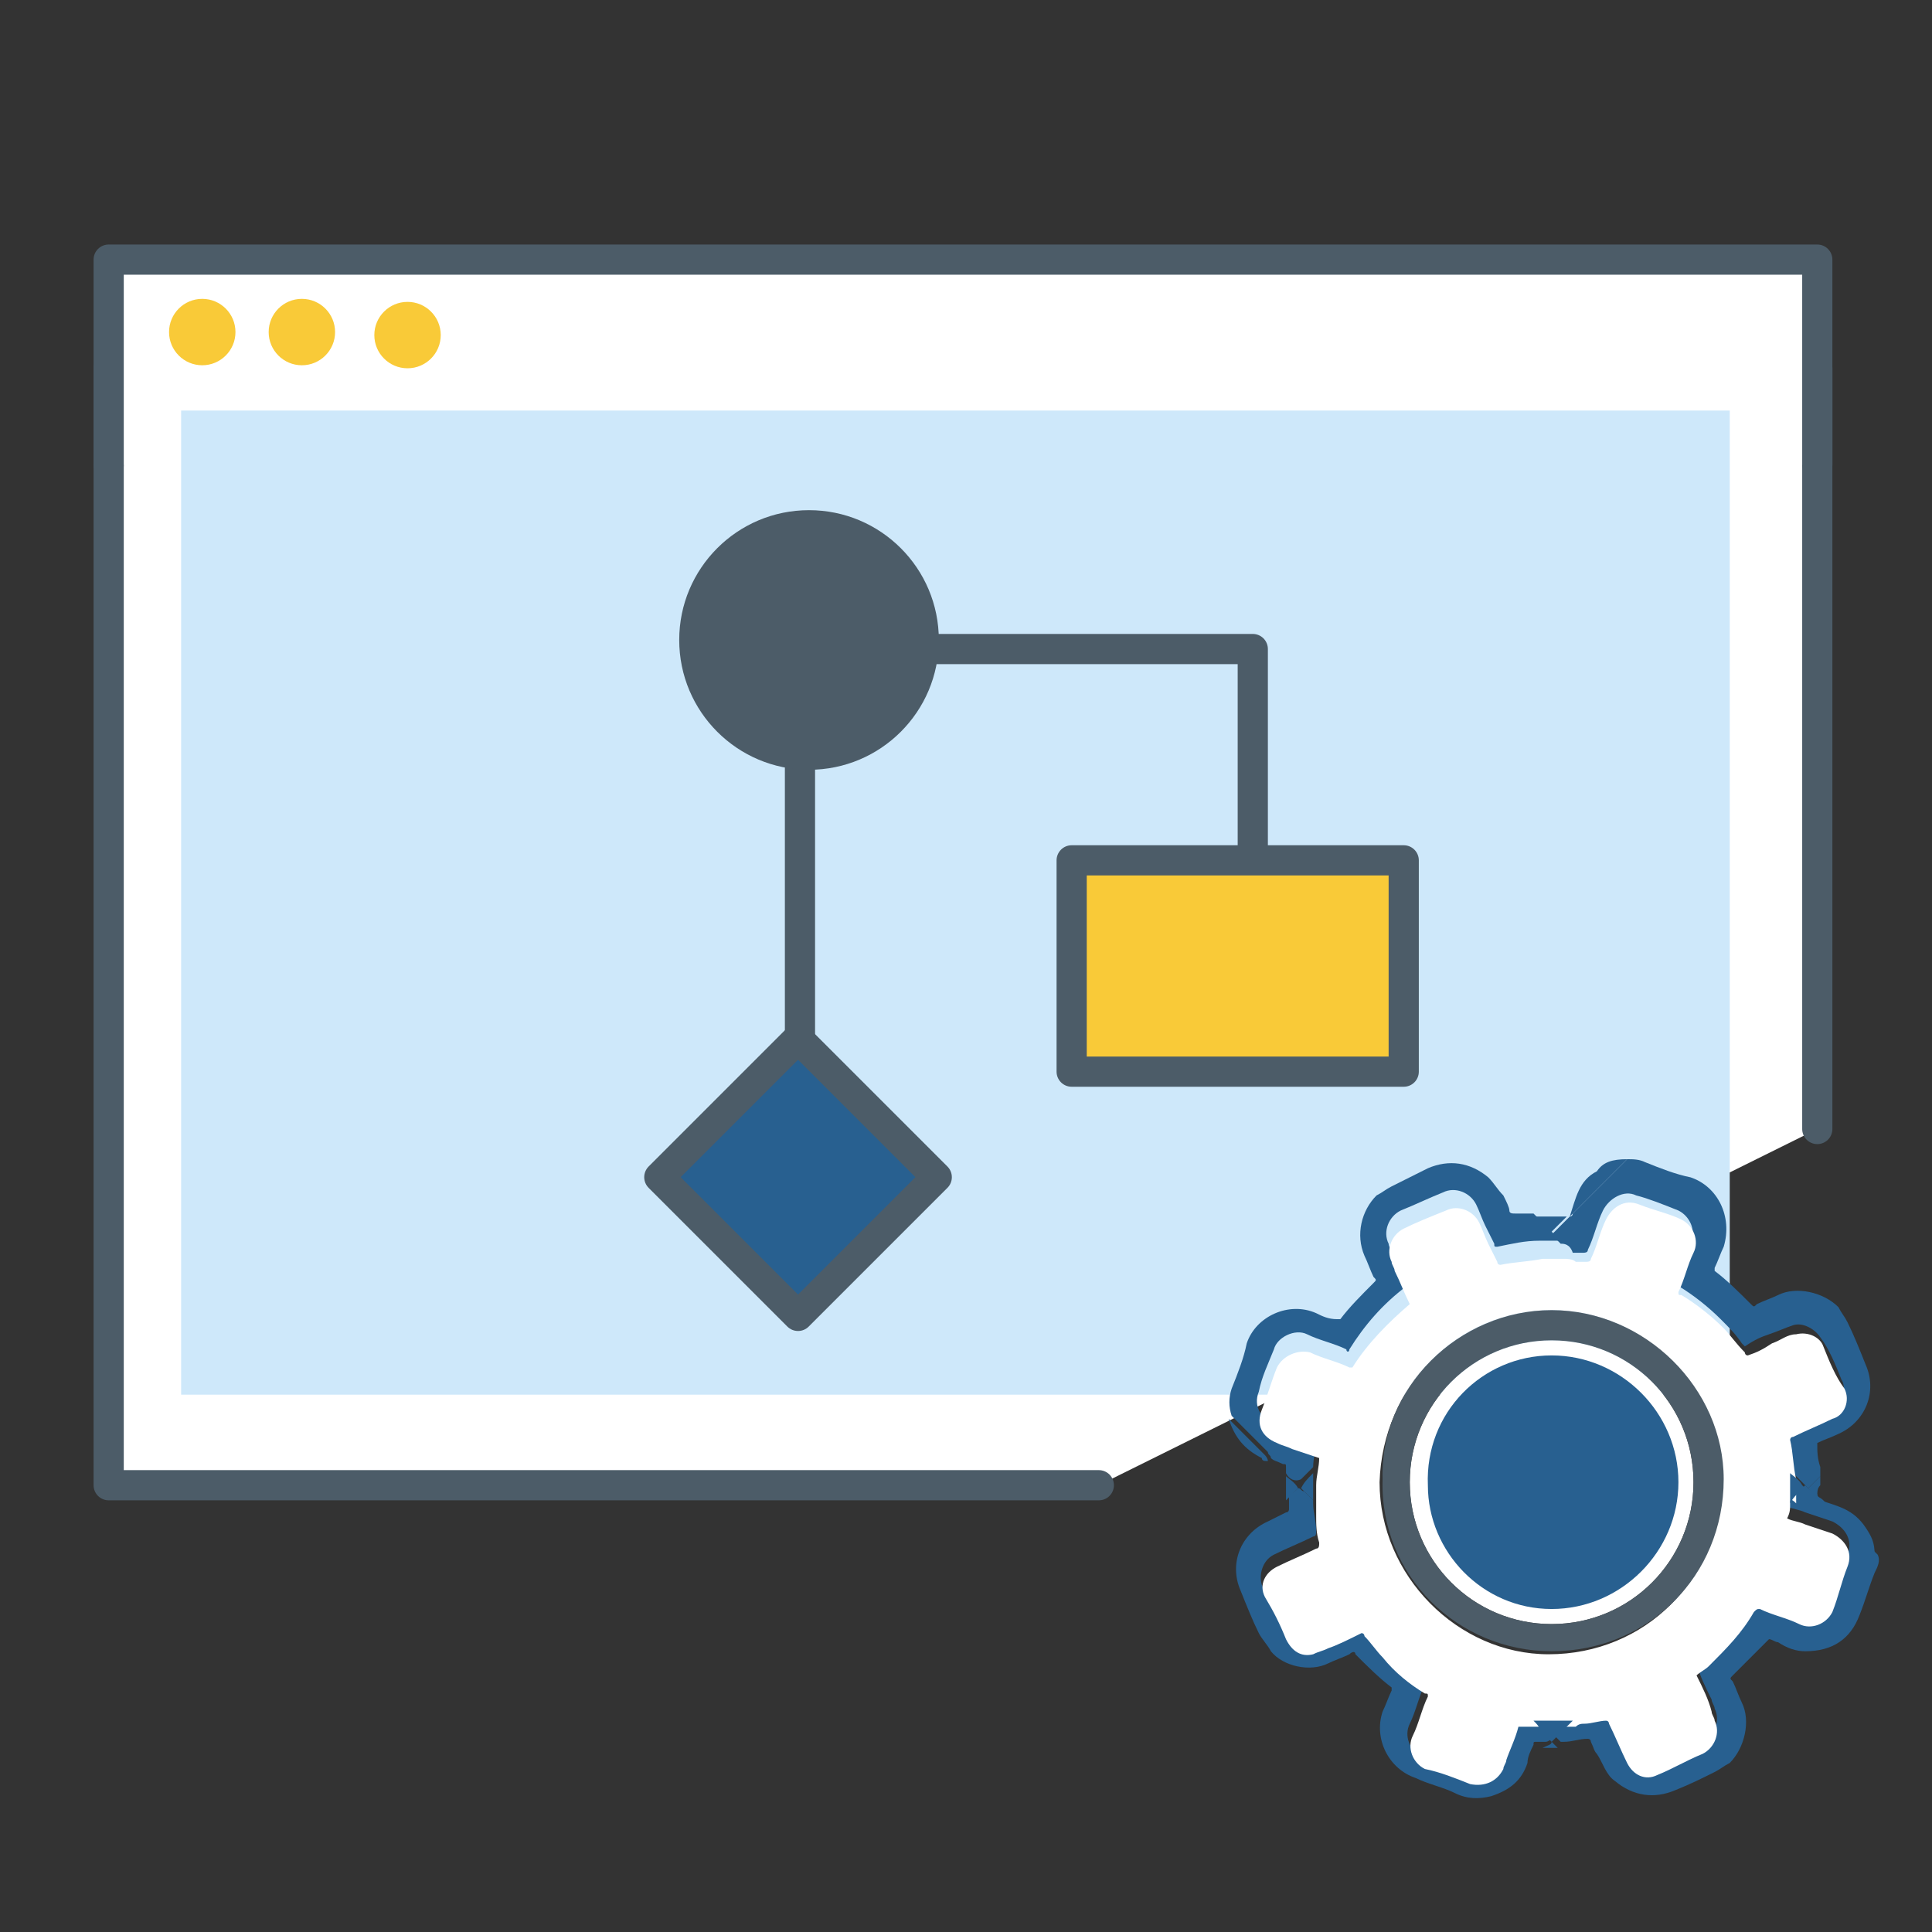 <?xml version="1.0" encoding="utf-8"?>
<!-- Generator: Adobe Illustrator 22.0.1, SVG Export Plug-In . SVG Version: 6.00 Build 0)  -->
<svg version="1.1" xmlns="http://www.w3.org/2000/svg" xmlns:xlink="http://www.w3.org/1999/xlink" x="0px" y="0px"
	 viewBox="0 0 64 64" style="enable-background:new 0 0 64 64;" xml:space="preserve">
<rect x="0" y="0" width="64" height="64" fill="#333333" stroke="none"/>
<style type="text/css">
	.st0{fill:#F9CA38;}
	.st1{fill:#CEE8FA;}
	.st2{fill:#FFFFFF;}
	.st3{fill:#4C5C68;}
	.st4{fill:none;stroke:#4C5C68;stroke-linecap:round;stroke-linejoin:round;stroke-miterlimit:10;}
	.st5{fill:#CEE8FA;stroke:#4C5C68;stroke-linecap:round;stroke-linejoin:round;stroke-miterlimit:10;}
	.st6{fill:#F9CA38;stroke:#4C5C68;stroke-linecap:round;stroke-linejoin:round;stroke-miterlimit:10;}
	.st7{fill:#FFFFFF;stroke:#4C5C68;stroke-linecap:round;stroke-linejoin:round;stroke-miterlimit:10;}
	.st8{fill:#FFFFFF;stroke:#FEBD2E;stroke-linecap:round;stroke-linejoin:round;stroke-miterlimit:10;}
	.st9{fill:#FEBD2E;stroke:#4C5C68;stroke-linecap:round;stroke-linejoin:round;stroke-miterlimit:10;}
	.st10{fill:#286090;}
	.st11{fill:#969696;}
	.st12{fill:#FFFFFF;stroke:#4C5C68;stroke-width:1.217;stroke-linecap:round;stroke-linejoin:round;stroke-miterlimit:10;}
	.st13{fill:#FFFFFF;stroke:#4C5C68;stroke-width:0.888;stroke-linecap:round;stroke-linejoin:round;stroke-miterlimit:10;}
	.st14{fill:none;stroke:#CEE8FA;stroke-width:1.099;stroke-linecap:round;stroke-linejoin:round;stroke-miterlimit:10;}
	.st15{opacity:0.6;fill:#286090;}
	.st16{fill:none;stroke:#4C5C68;stroke-width:1.025;stroke-linecap:round;stroke-linejoin:round;stroke-miterlimit:10;}
	.st17{fill:#FFFFFF;stroke:#4C5C68;stroke-miterlimit:10;}
	.st18{fill:none;stroke:#286090;stroke-linecap:round;stroke-linejoin:round;stroke-miterlimit:10;stroke-dasharray:0,2;}
	.st19{fill:none;stroke:#286090;stroke-linecap:round;stroke-linejoin:round;stroke-miterlimit:10;}
	.st20{fill:#FEBD2E;}
	.st21{fill:none;stroke:#CEE8FA;stroke-linecap:round;stroke-linejoin:round;stroke-miterlimit:10;}
	.st22{fill:#FFFFFF;stroke:#4C5C68;stroke-width:1.107;stroke-miterlimit:10;}
	.st23{fill:#CEE8FA;stroke:#4C5C68;stroke-width:1.107;stroke-linecap:round;stroke-linejoin:round;stroke-miterlimit:10;}
	.st24{fill:#FFFFFF;stroke:#4C5C68;stroke-width:1.107;stroke-linecap:round;stroke-linejoin:round;stroke-miterlimit:10;}
	.st25{fill:none;stroke:#4C5C68;stroke-width:1.107;stroke-linecap:round;stroke-linejoin:round;stroke-miterlimit:10;}
	.st26{fill:#FFFFFF;stroke:#4C5C68;stroke-width:1.01;stroke-miterlimit:10;}
	.st27{fill:#286090;stroke:#4C5C68;stroke-width:1.01;stroke-linecap:round;stroke-linejoin:round;stroke-miterlimit:10;}
	.st28{fill:#FFFFFF;stroke:#4C5C68;stroke-width:1.01;stroke-linecap:round;stroke-linejoin:round;stroke-miterlimit:10;}
	.st29{fill:none;stroke:#4C5C68;stroke-width:1.01;stroke-linecap:round;stroke-linejoin:round;stroke-miterlimit:10;}
	.st30{fill:#FFFFFF;stroke:#4C5C68;stroke-width:1.096;stroke-miterlimit:10;}
	.st31{fill:#CEE8FA;stroke:#4C5C68;stroke-width:1.096;stroke-linecap:round;stroke-linejoin:round;stroke-miterlimit:10;}
	.st32{fill:#FFFFFF;stroke:#4C5C68;stroke-width:1.096;stroke-linecap:round;stroke-linejoin:round;stroke-miterlimit:10;}
	.st33{fill:none;stroke:#4C5C68;stroke-width:1.096;stroke-linecap:round;stroke-linejoin:round;stroke-miterlimit:10;}
	.st34{fill:none;stroke:#4C5C68;stroke-width:1.099;stroke-linecap:round;stroke-linejoin:round;stroke-miterlimit:10;}
	.st35{fill:none;stroke:#333333;stroke-width:2;stroke-linecap:round;stroke-linejoin:round;stroke-miterlimit:10;}
	.st36{fill:#FFFFFF;stroke:#4C5C68;stroke-width:1.201;stroke-linecap:round;stroke-linejoin:round;stroke-miterlimit:10;}
	.st37{fill:#CEE8FA;stroke:#4C5C68;stroke-width:1.201;stroke-linecap:round;stroke-linejoin:round;stroke-miterlimit:10;}
	
		.st38{fill:none;stroke:#4C5C68;stroke-width:1.201;stroke-linecap:round;stroke-linejoin:round;stroke-miterlimit:10;stroke-dasharray:1.201,3.602;}
	.st39{fill:#FEBD2E;stroke:#4C5C68;stroke-width:1.201;stroke-linecap:round;stroke-linejoin:round;stroke-miterlimit:10;}
	.st40{fill:none;stroke:#4C5C68;stroke-width:1.083;stroke-linecap:round;stroke-linejoin:round;stroke-miterlimit:10;}
	.st41{fill:none;stroke:#4C5C68;stroke-width:1.11;stroke-linecap:round;stroke-linejoin:round;stroke-miterlimit:10;}
	.st42{fill:#FFFFFF;stroke:#4C5C68;stroke-width:1.152;stroke-linecap:round;stroke-linejoin:round;stroke-miterlimit:10;}
	.st43{fill:#CEE8FA;stroke:#4C5C68;stroke-width:0.965;stroke-linecap:round;stroke-linejoin:round;stroke-miterlimit:10;}
	.st44{fill:#286090;stroke:#4C5C68;stroke-width:0.953;stroke-linecap:round;stroke-linejoin:round;stroke-miterlimit:10;}
	.st45{fill:none;stroke:#4C5C68;stroke-width:1.152;stroke-linecap:round;stroke-linejoin:round;stroke-miterlimit:10;}
	.st46{fill:#FFFFFF;stroke:#4C5C68;stroke-width:0.955;stroke-linecap:round;stroke-linejoin:round;stroke-miterlimit:10;}
	.st47{fill:#FFFFFF;stroke:#4C5C68;stroke-width:1.152;stroke-miterlimit:10;}
	.st48{fill:none;stroke:#4C5C68;stroke-width:0.669;stroke-linecap:round;stroke-linejoin:round;stroke-miterlimit:10;}
	.st49{fill:#F9CA38;stroke:#4C5C68;stroke-width:0.669;stroke-linecap:round;stroke-linejoin:round;stroke-miterlimit:10;}
	.st50{fill:#286090;stroke:#4C5C68;stroke-width:0.669;stroke-linecap:round;stroke-linejoin:round;stroke-miterlimit:10;}
	.st51{fill:#4C5C68;stroke:#4C5C68;stroke-width:0.235;stroke-linecap:round;stroke-linejoin:round;stroke-miterlimit:10;}
	.st52{fill:#CEE8FA;stroke:#4C5C68;stroke-width:0.896;stroke-linecap:round;stroke-linejoin:round;stroke-miterlimit:10;}
	.st53{fill:#FFFFFF;stroke:#4C5C68;stroke-width:0.896;stroke-linecap:round;stroke-linejoin:round;stroke-miterlimit:10;}
	.st54{fill:none;stroke:#4C5C68;stroke-width:0.896;stroke-linecap:round;stroke-linejoin:round;stroke-miterlimit:10;}
	.st55{fill:none;stroke:#F9CA38;stroke-linecap:round;stroke-linejoin:round;stroke-miterlimit:10;}
	.st56{fill:#4C5C68;stroke:#4C5C68;stroke-width:0.3;stroke-miterlimit:10;}
	.st57{fill:#CEE8FA;stroke:#4C5C68;stroke-width:0.855;stroke-linecap:round;stroke-linejoin:round;stroke-miterlimit:10;}
	.st58{fill:#FFFFFF;stroke:#4C5C68;stroke-width:0.855;stroke-linecap:round;stroke-linejoin:round;stroke-miterlimit:10;}
	
		.st59{fill:none;stroke:#4C5C68;stroke-width:0.855;stroke-linecap:round;stroke-linejoin:round;stroke-miterlimit:10;stroke-dasharray:0.855,2.566;}
	.st60{fill:#286090;stroke:#4C5C68;stroke-linecap:round;stroke-linejoin:round;stroke-miterlimit:10;}
	.st61{fill:#286090;stroke:#FFFFFF;stroke-width:2;stroke-miterlimit:10;}
	.st62{fill:none;stroke:#4C5C68;stroke-width:0.819;stroke-linecap:round;stroke-linejoin:round;stroke-miterlimit:10;}
	.st63{fill:#FEBD2E;stroke:#4C5C68;stroke-width:0.819;stroke-linecap:round;stroke-linejoin:round;stroke-miterlimit:10;}
	.st64{fill:#FFFFFF;stroke:#4C5C68;stroke-width:0.953;stroke-linecap:round;stroke-linejoin:round;stroke-miterlimit:10;}
	.st65{fill:none;stroke:#4C5C68;stroke-width:0.953;stroke-linecap:round;stroke-linejoin:round;stroke-miterlimit:10;}
	.st66{fill:none;stroke:#F9CA38;stroke-width:1.186;stroke-miterlimit:10;}
	.st67{fill:#CEE8FA;stroke:#4C5C68;stroke-width:0.953;stroke-linecap:round;stroke-linejoin:round;stroke-miterlimit:10;}
	.st68{fill:#FFFFFF;stroke:#4C5C68;stroke-width:0.965;stroke-linecap:round;stroke-linejoin:round;stroke-miterlimit:10;}
	.st69{fill:#F9CA38;stroke:#4C5C68;stroke-width:0.965;stroke-linecap:round;stroke-linejoin:round;stroke-miterlimit:10;}
	.st70{fill:#434343;}
	.st71{fill:#98C948;}
	.st72{fill:none;stroke:#2C3251;stroke-width:0.5;stroke-linecap:round;stroke-linejoin:round;stroke-miterlimit:10;}
	.st73{fill:#5FB0E5;}
	.st74{fill:#D2E9F7;}
	.st75{fill:#0686D8;}
	.st76{fill:#9ECFEF;}
	.st77{fill:none;stroke:#4C5C68;stroke-miterlimit:10;}
	.st78{fill:#4C5C68;stroke:#4C5C68;stroke-width:0.4;stroke-linecap:round;stroke-linejoin:round;stroke-miterlimit:10;}
	.st79{fill:none;stroke:#4C5C68;stroke-width:0.911;stroke-miterlimit:10;}
	.st80{fill:#CEE8FA;stroke:#4C5C68;stroke-width:0.605;stroke-linecap:round;stroke-linejoin:round;stroke-miterlimit:10;}
	.st81{fill:#FFFFFF;stroke:#4C5C68;stroke-width:0.605;stroke-linecap:round;stroke-linejoin:round;stroke-miterlimit:10;}
	.st82{fill:#4C5C68;stroke:#FFFFFF;stroke-width:0.5;stroke-linecap:round;stroke-linejoin:round;stroke-miterlimit:10;}
	.st83{fill:#595959;}
	.st84{fill:none;stroke:#4C5C68;stroke-width:0.911;stroke-linecap:round;stroke-linejoin:round;stroke-miterlimit:10;}
	.st85{fill:none;stroke:#4C5C68;stroke-width:0.85;stroke-linecap:round;stroke-linejoin:round;stroke-miterlimit:10;}
	.st86{fill:#4C5C68;stroke:#4C5C68;stroke-width:0.271;stroke-linecap:round;stroke-linejoin:round;stroke-miterlimit:10;}
	.st87{fill:#41464B;}
	.st88{fill:#FED65C;}
	.st89{fill:#FFFFFF;stroke:#000000;stroke-linecap:round;stroke-linejoin:round;stroke-miterlimit:10;}
	.st90{fill:#FFFFFF;stroke:#4C5C68;stroke-width:0.981;stroke-linecap:round;stroke-linejoin:round;stroke-miterlimit:10;}
	.st91{fill:#5D5D5D;}
	.st92{fill:none;stroke:#4C5C68;stroke-width:1.065;stroke-miterlimit:10;}
	.st93{fill:#FFFFFF;stroke:#4C5C68;stroke-width:1.065;stroke-miterlimit:10;}
	.st94{fill:#FFFFFF;stroke:#4C5C68;stroke-width:1.065;stroke-linecap:round;stroke-linejoin:round;stroke-miterlimit:10;}
	.st95{fill:none;stroke:#4C5C68;stroke-width:1.306;stroke-miterlimit:10;}
	.st96{fill:#FFFFFF;stroke:#4C5C68;stroke-width:1.106;stroke-miterlimit:10;}
	.st97{fill:#CEE8FA;stroke:#4C5C68;stroke-width:1.106;stroke-linecap:round;stroke-linejoin:round;stroke-miterlimit:10;}
	.st98{fill:#FFFFFF;stroke:#4C5C68;stroke-width:1.106;stroke-linecap:round;stroke-linejoin:round;stroke-miterlimit:10;}
	.st99{fill:none;stroke:#4C5C68;stroke-width:1.106;stroke-linecap:round;stroke-linejoin:round;stroke-miterlimit:10;}
	.st100{fill:#FFFFFF;stroke:#4C5C68;stroke-width:0.498;stroke-linecap:round;stroke-linejoin:round;stroke-miterlimit:10;}
	.st101{fill:none;stroke:#4C5C68;stroke-width:0.498;stroke-linecap:round;stroke-linejoin:round;stroke-miterlimit:10;}
	.st102{fill:#FFFFFF;stroke:#FEBD2E;stroke-width:0.498;stroke-linecap:round;stroke-linejoin:round;stroke-miterlimit:10;}
	.st103{fill:#FFFFFF;stroke:#4C5C68;stroke-width:1.142;stroke-linecap:round;stroke-linejoin:round;stroke-miterlimit:10;}
	.st104{fill:#CEE8FA;stroke:#4C5C68;stroke-width:1.136;stroke-linecap:round;stroke-linejoin:round;stroke-miterlimit:10;}
	.st105{fill:none;stroke:#4C5C68;stroke-width:1.136;stroke-linecap:round;stroke-linejoin:round;stroke-miterlimit:10;}
	.st106{fill:#FFFFFF;stroke:#4C5C68;stroke-width:1.063;stroke-linecap:round;stroke-linejoin:round;stroke-miterlimit:10;}
	.st107{fill:#F9CA38;stroke:#4C5C68;stroke-width:1.136;stroke-linecap:round;stroke-linejoin:round;stroke-miterlimit:10;}
	.st108{fill:#4C5C68;stroke:#4C5C68;stroke-width:0.341;stroke-miterlimit:10;}
	.st109{fill:#FFFFFF;stroke:#4C5C68;stroke-width:0.895;stroke-linecap:round;stroke-linejoin:round;stroke-miterlimit:10;}
	.st110{fill:none;stroke:#4C5C68;stroke-width:1.08;stroke-linecap:round;stroke-linejoin:round;stroke-miterlimit:10;}
	.st111{fill:none;stroke:#4C5C68;stroke-width:1.107;stroke-linecap:round;stroke-linejoin:round;stroke-miterlimit:10;}
	.st112{fill:#F9CA38;stroke:#4C5C68;stroke-width:1.08;stroke-linecap:round;stroke-linejoin:round;stroke-miterlimit:10;}
	.st113{fill:#FFFFFF;stroke:#4C5C68;stroke-width:1.08;stroke-linecap:round;stroke-linejoin:round;stroke-miterlimit:10;}
	.st114{fill:#FEBD2E;stroke:#4C5C68;stroke-width:1.142;stroke-linecap:round;stroke-linejoin:round;stroke-miterlimit:10;}
	.st115{fill:#FFFFFF;stroke:#4C5C68;stroke-width:1.14;stroke-linecap:round;stroke-linejoin:round;stroke-miterlimit:10;}
</style>
<g id="Layer_2">
</g>
<g id="Layer_1">
	<polyline class="st7" points="36.4,49.2 3.6,49.2 3.6,12.2 60.2,12.2 60.2,37.4 	"/>
	<polyline class="st7" points="3.6,15.4 3.6,8.6 60.2,8.6 60.2,15.4 	"/>
	<circle class="st0" cx="6.7" cy="11" r="1.1"/>
	<circle class="st0" cx="10" cy="11" r="1.1"/>
	<circle class="st0" cx="13.5" cy="11.1" r="1.1"/>
	<polygon class="st1" points="57.3,46.2 48.6,46.2 6,46.2 6,13.6 57.3,13.6 57.3,37.1 	"/>
	<polyline class="st4" points="27,21.5 41.5,21.5 41.5,28 	"/>
	<rect x="35.5" y="28.5" class="st6" width="11" height="7"/>
	<line class="st4" x1="26.5" y1="22" x2="26.5" y2="39"/>
	
		<rect x="23.2" y="35.8" transform="matrix(0.707 0.707 -0.707 0.707 35.344 -7.313)" class="st60" width="6.5" height="6.5"/>
	<circle class="st3" cx="26.8" cy="21.2" r="4.3"/>
	<path class="st2" d="M51.4,44.4c-2.6,0-4.7,2.1-4.7,4.7c0,2.6,2.1,4.7,4.7,4.7c2.6,0,4.7-2.1,4.7-4.7C56.1,46.5,54,44.4,51.4,44.4z
		"/>
	<g>
		<path class="st10" d="M42.6,48.8c0-0.1,0-0.2,0-0.2c0-0.1,0-0.1-0.1-0.1c-0.2-0.1-0.3-0.1-0.4-0.2c0-0.1-0.1-0.1-0.1-0.2
			c-0.3-0.3-0.6-0.6-0.9-0.9c-0.1-0.1-0.2-0.2-0.3-0.3c-0.1-0.3-0.1-0.6,0-0.9c0.2-0.5,0.4-1,0.5-1.5c0.3-0.9,1.4-1.4,2.3-1
			c0.2,0.1,0.4,0.2,0.7,0.2c0.1,0,0.1,0,0.1,0c0.3-0.4,0.7-0.8,1.1-1.2c0.1-0.1,0.1-0.1,0-0.2c-0.1-0.2-0.2-0.5-0.3-0.7
			c-0.3-0.7-0.1-1.5,0.4-2c0.2-0.1,0.3-0.2,0.5-0.3c0.4-0.2,0.8-0.4,1.2-0.6c0.7-0.3,1.4-0.2,2,0.3c0.2,0.2,0.3,0.4,0.5,0.6
			c0.1,0.2,0.2,0.4,0.2,0.5c0,0.1,0.1,0.1,0.2,0.1c0.1,0,0.3,0,0.5,0c0,0,0.1,0,0.1,0c0.1,0.1,0.1,0.1,0.2,0.2
			c0.1,0.1,0.3,0.2,0.4,0.4c0.1,0.1,0.2,0.2,0.3,0.3c0,0-0.1,0-0.1,0c-0.2,0-0.4,0-0.6,0c-0.5,0-0.9,0.1-1.4,0.2
			c-0.1,0-0.1,0-0.1-0.1c-0.1-0.2-0.2-0.4-0.3-0.6c-0.1-0.2-0.2-0.5-0.3-0.7c-0.2-0.4-0.7-0.6-1.1-0.4c-0.5,0.2-0.9,0.4-1.4,0.6
			c-0.4,0.2-0.6,0.7-0.4,1.1c0,0.1,0.1,0.2,0.1,0.3c0.2,0.4,0.3,0.7,0.5,1.1c0,0,0,0,0,0c-0.8,0.6-1.4,1.3-1.9,2.1
			c0,0.1-0.1,0.1-0.1,0c-0.4-0.2-0.9-0.3-1.3-0.5c-0.4-0.2-1,0.1-1.1,0.5c-0.2,0.5-0.4,0.9-0.5,1.4c-0.2,0.5,0.1,0.9,0.5,1.1
			c0.2,0.1,0.3,0.1,0.5,0.2c0.3,0.1,0.6,0.2,0.9,0.3c0,0.3-0.1,0.6-0.1,0.9c-0.1,0.1-0.3,0.3-0.4,0.4c0,0,0,0,0,0
			C42.9,49.1,42.7,49,42.6,48.8z"/>
		<path class="st10" d="M43,49.3C43,49.3,43,49.3,43,49.3c0.1,0,0.1,0.1,0.2,0.1c0.1,0.1,0.2,0.2,0.3,0.3c0,0,0,0.1,0,0.1
			c0,0.3,0.1,0.6,0.1,0.9c0,0.1,0,0.2-0.1,0.2c-0.4,0.2-0.9,0.4-1.3,0.6c-0.4,0.2-0.5,0.7-0.4,1c0.2,0.5,0.4,1,0.7,1.4
			c0.2,0.3,0.5,0.5,0.9,0.5c0.2,0,0.3-0.1,0.5-0.2c0.4-0.2,0.8-0.3,1.1-0.5c0,0,0.1,0.1,0.1,0.1c0.2,0.2,0.4,0.5,0.6,0.7
			c0.4,0.4,0.9,0.8,1.4,1.2c0.1,0,0.1,0.1,0.1,0.1c-0.2,0.4-0.3,0.9-0.5,1.3c-0.2,0.4,0,0.9,0.4,1.1c0.5,0.2,1,0.4,1.5,0.5
			c0.4,0.2,0.9-0.1,1.1-0.5c0-0.1,0.1-0.2,0.1-0.3c0.1-0.4,0.3-0.7,0.4-1.1c0.1,0,0.3,0,0.4,0c0.1,0,0.1,0,0.2,0
			c0.1,0.1,0.2,0.2,0.3,0.3c0.1,0.1,0.2,0.2,0.4,0.4c0,0,0,0,0,0c-0.1,0.1-0.2,0.2-0.3,0.2c-0.1,0-0.2,0-0.3,0c-0.1,0-0.1,0-0.1,0.1
			c-0.1,0.2-0.2,0.4-0.2,0.6c-0.2,0.6-0.6,0.9-1.2,1.1c-0.4,0.1-0.8,0.1-1.2-0.1c-0.4-0.2-0.9-0.3-1.3-0.5c-0.9-0.3-1.4-1.3-1.1-2.2
			c0.1-0.2,0.2-0.5,0.3-0.7c0-0.1,0-0.1,0-0.1c-0.4-0.3-0.8-0.7-1.2-1.1c0-0.1-0.1-0.1-0.2,0c-0.2,0.1-0.5,0.2-0.7,0.3
			c-0.6,0.3-1.5,0.1-1.9-0.4c-0.1-0.2-0.3-0.4-0.4-0.6c-0.2-0.4-0.4-0.9-0.6-1.4c-0.4-0.9,0-1.9,0.9-2.3c0.2-0.1,0.4-0.2,0.6-0.3
			c0.1,0,0.1-0.1,0.1-0.1c0-0.1,0-0.3,0-0.4c0-0.1,0-0.1,0-0.2C42.7,49.6,42.9,49.4,43,49.3z"/>
		<path class="st10" d="M51.7,41.2c-0.1-0.1-0.2-0.2-0.3-0.3c0.2-0.2,0.4-0.4,0.6-0.6c0,0,0,0,0,0c0,0,0.1,0,0.1-0.1
			c0.1-0.1,0.3-0.3,0.4-0.4c0.5-0.5,0.9-0.9,1.4-1.4c0.2,0,0.4,0,0.6,0.1c0.5,0.2,1,0.4,1.5,0.5c0.9,0.3,1.4,1.3,1.1,2.3
			c-0.1,0.2-0.2,0.5-0.3,0.7c0,0.1,0,0.1,0,0.1c0.4,0.3,0.8,0.7,1.2,1.1c0.1,0.1,0.1,0.1,0.2,0c0.2-0.1,0.5-0.2,0.7-0.3
			c0.6-0.3,1.5-0.1,2,0.4c0.1,0.2,0.2,0.3,0.3,0.5c0.2,0.4,0.4,0.9,0.6,1.4c0.4,0.9,0,1.9-0.9,2.3c-0.2,0.1-0.5,0.2-0.7,0.3
			c0,0.3,0,0.5,0.1,0.8c0,0.1,0,0.2,0,0.3c-0.1,0.1-0.2,0.2-0.4,0.4c0,0,0,0,0,0c0,0-0.1-0.1-0.1-0.1c-0.1-0.1-0.3-0.3-0.4-0.4
			c0,0,0,0,0-0.1c-0.1-0.4-0.1-0.9-0.2-1.3c0-0.1,0-0.1,0.1-0.1c0.4-0.2,0.9-0.4,1.3-0.6c0.4-0.2,0.6-0.7,0.4-1
			c-0.2-0.5-0.4-1-0.7-1.4c-0.2-0.3-0.6-0.5-0.9-0.4c-0.3,0.1-0.5,0.2-0.8,0.3c-0.3,0.1-0.5,0.2-0.8,0.4c0,0-0.1-0.1-0.1-0.1
			c-0.2-0.3-0.4-0.5-0.7-0.8c-0.4-0.4-0.9-0.8-1.4-1.1c0,0-0.1-0.1-0.1-0.1c0.2-0.4,0.3-0.9,0.5-1.3c0.2-0.4,0-0.9-0.4-1.1
			c-0.5-0.2-1-0.4-1.4-0.5c-0.4-0.2-0.9,0.1-1.1,0.5c-0.2,0.4-0.3,0.9-0.5,1.3c0,0.1-0.1,0.1-0.2,0.1c-0.1,0-0.2,0-0.3,0
			C52,41.2,51.8,41.2,51.7,41.2z"/>
		<path class="st10" d="M59.8,49.2C59.8,49.2,59.8,49.2,59.8,49.2c0.1,0.1,0.2,0.2,0.4,0.3c0,0.1,0.1,0.1,0.2,0.2
			c0.1,0.1,0.2,0.2,0.2,0.2c0.3,0.3,0.6,0.6,0.9,0.9c0.2,0.2,0.4,0.4,0.7,0.7c0.1,0.2,0,0.4-0.1,0.6c-0.2,0.5-0.3,0.9-0.5,1.4
			c-0.3,0.8-0.9,1.2-1.8,1.2c-0.3,0-0.6-0.1-0.9-0.3c-0.1,0-0.2-0.1-0.3-0.1c-0.1,0.1-0.2,0.2-0.3,0.3c-0.3,0.3-0.6,0.6-0.9,0.9
			c-0.1,0.1-0.1,0.1,0,0.2c0.1,0.2,0.2,0.5,0.3,0.7c0.3,0.6,0.1,1.5-0.4,2c-0.2,0.1-0.3,0.2-0.5,0.3c-0.4,0.2-0.8,0.4-1.3,0.6
			c-0.7,0.3-1.4,0.2-2-0.3c-0.3-0.2-0.4-0.6-0.6-0.9c-0.1-0.1-0.1-0.2-0.2-0.4c0-0.1-0.1-0.1-0.1-0.1c-0.3,0-0.5,0.1-0.8,0.1
			c0,0-0.1,0-0.1,0c-0.1-0.1-0.2-0.2-0.2-0.2c0,0,0,0,0,0c0.2-0.2,0.4-0.4,0.7-0.7c0.1,0,0.2,0,0.3-0.1c0.2,0,0.5-0.1,0.7-0.1
			c0,0,0,0.1,0.1,0.1c0.2,0.4,0.4,0.9,0.6,1.3c0.2,0.4,0.6,0.5,1,0.4c0.5-0.2,1-0.4,1.5-0.7c0.4-0.2,0.6-0.7,0.4-1.1
			c0-0.1-0.1-0.2-0.1-0.3c-0.2-0.4-0.4-0.8-0.5-1.2c0.1-0.1,0.3-0.2,0.4-0.3c0.6-0.5,1.1-1.1,1.5-1.8c0.1-0.1,0.1-0.1,0.2-0.1
			c0.4,0.2,0.9,0.3,1.3,0.5c0.4,0.2,0.9,0,1.1-0.4c0.2-0.5,0.4-1,0.5-1.5c0.2-0.5-0.1-0.9-0.5-1.1c-0.3-0.1-0.6-0.2-0.9-0.3
			c-0.2-0.1-0.4-0.1-0.6-0.2c0-0.2,0.1-0.3,0.1-0.5C59.4,49.6,59.6,49.4,59.8,49.2z"/>
		<path class="st10" d="M53.9,38.4c-0.5,0.5-0.9,0.9-1.4,1.4c-0.1,0.1-0.3,0.3-0.4,0.4c0,0-0.1,0.1-0.1,0.1c0.2-0.6,0.3-1.2,0.9-1.5
			C53.1,38.5,53.4,38.4,53.9,38.4C53.8,38.4,53.8,38.4,53.9,38.4z"/>
		<path class="st10" d="M62.1,51.5c-0.2-0.2-0.4-0.4-0.7-0.7c-0.3-0.3-0.6-0.6-0.9-0.9c-0.1-0.1-0.2-0.2-0.2-0.2
			c0.6,0.2,1.1,0.3,1.5,0.9C62,50.9,62.1,51.1,62.1,51.5C62.1,51.5,62.1,51.5,62.1,51.5z"/>
		<path class="st10" d="M40.7,47c0.1,0.1,0.2,0.2,0.3,0.3c0.3,0.3,0.6,0.6,0.9,0.9c0,0,0.1,0.1,0.1,0.2c-0.1,0-0.2,0-0.2-0.1
			C41.2,48,40.9,47.6,40.7,47C40.7,47,40.7,47,40.7,47z"/>
		<path class="st10" d="M51.9,40.3c-0.2,0.2-0.4,0.4-0.6,0.6c-0.1-0.1-0.3-0.2-0.4-0.4c-0.1-0.1-0.1-0.1-0.2-0.2c0,0,0,0,0,0
			C51.2,40.3,51.6,40.3,51.9,40.3z"/>
		<path class="st10" d="M43,49.3c-0.1,0.1-0.3,0.3-0.4,0.4c0,0,0,0,0,0c0-0.3,0-0.6,0-0.8C42.7,49,42.9,49.1,43,49.3z"/>
		<path class="st10" d="M60.2,49.6c-0.1-0.1-0.2-0.2-0.3-0.3c0.1-0.1,0.2-0.2,0.4-0.4c0,0.1,0,0.2,0,0.3
			C60.2,49.3,60.2,49.4,60.2,49.6C60.2,49.5,60.2,49.6,60.2,49.6z"/>
		<path class="st10" d="M51.4,57.7c0.1,0.1,0.2,0.2,0.2,0.2c-0.2,0-0.3,0-0.5,0C51.3,57.8,51.4,57.8,51.4,57.7z"/>
		<path class="st2" d="M59.3,49.8c0,0.2,0,0.3-0.1,0.5c0.2,0.1,0.4,0.1,0.6,0.2c0.3,0.1,0.6,0.2,0.9,0.3c0.4,0.2,0.7,0.6,0.5,1.1
			c-0.2,0.5-0.3,1-0.5,1.5c-0.2,0.4-0.7,0.6-1.1,0.4c-0.4-0.2-0.9-0.3-1.3-0.5c-0.1,0-0.1,0-0.2,0.1c-0.4,0.7-0.9,1.2-1.5,1.8
			c-0.1,0.1-0.3,0.2-0.4,0.3c0.2,0.4,0.4,0.8,0.5,1.2c0,0.1,0.1,0.2,0.1,0.3c0.2,0.4,0,0.9-0.4,1.1c-0.5,0.2-1,0.5-1.5,0.7
			c-0.4,0.2-0.8,0-1-0.4c-0.2-0.4-0.4-0.9-0.6-1.3c0,0,0-0.1-0.1-0.1c-0.2,0-0.5,0.1-0.7,0.1c-0.1,0-0.2,0-0.3,0.1c0,0,0,0,0,0
			c-0.4,0-0.8,0-1.2,0c0,0-0.1,0-0.1,0c-0.1,0-0.1,0-0.2,0c-0.1,0-0.2,0-0.4,0c-0.1,0.4-0.3,0.8-0.4,1.1c0,0.1-0.1,0.2-0.1,0.3
			c-0.2,0.4-0.6,0.6-1.1,0.5c-0.5-0.2-1-0.4-1.5-0.5c-0.4-0.2-0.6-0.7-0.4-1.1c0.2-0.4,0.3-0.9,0.5-1.3c0-0.1,0-0.1-0.1-0.1
			c-0.5-0.3-1-0.7-1.4-1.2c-0.2-0.2-0.4-0.5-0.6-0.7c0,0,0-0.1-0.1-0.1c-0.4,0.2-0.8,0.4-1.1,0.5c-0.2,0.1-0.3,0.1-0.5,0.2
			c-0.4,0.1-0.7-0.1-0.9-0.5c-0.2-0.5-0.4-0.9-0.7-1.4c-0.2-0.4,0-0.8,0.4-1c0.4-0.2,0.9-0.4,1.3-0.6c0.1,0,0.1-0.1,0.1-0.2
			c-0.1-0.3-0.1-0.6-0.1-0.9c0,0,0-0.1,0-0.1c0,0,0,0,0,0c0-0.3,0-0.6,0-0.9c0-0.3,0.1-0.6,0.1-0.9c-0.3-0.1-0.6-0.2-0.9-0.3
			c-0.2-0.1-0.3-0.1-0.5-0.2c-0.5-0.2-0.7-0.6-0.5-1.1c0.2-0.5,0.3-0.9,0.5-1.4c0.2-0.4,0.7-0.6,1.1-0.5c0.4,0.2,0.9,0.3,1.3,0.5
			c0.1,0,0.1,0,0.1,0c0.5-0.8,1.2-1.5,1.9-2.1c0,0,0,0,0,0c-0.2-0.4-0.3-0.7-0.5-1.1c0-0.1-0.1-0.2-0.1-0.3c-0.2-0.4,0-0.9,0.4-1.1
			c0.4-0.2,0.9-0.4,1.4-0.6c0.4-0.2,0.9,0,1.1,0.4c0.1,0.2,0.2,0.5,0.3,0.7c0.1,0.2,0.2,0.4,0.3,0.6c0,0.1,0.1,0.1,0.1,0.1
			c0.5-0.1,0.9-0.1,1.4-0.2c0.2,0,0.4,0,0.6,0c0,0,0.1,0,0.1,0c0.1,0,0.3,0,0.4,0.1c0.1,0,0.2,0,0.3,0c0.1,0,0.2,0,0.2-0.1
			c0.2-0.4,0.3-0.9,0.5-1.3c0.2-0.4,0.6-0.7,1.1-0.5c0.5,0.2,1,0.3,1.4,0.5c0.4,0.2,0.6,0.7,0.4,1.1c-0.2,0.4-0.3,0.9-0.5,1.3
			c0,0.1,0,0.1,0.1,0.1c0.5,0.3,1,0.7,1.4,1.1c0.2,0.2,0.4,0.5,0.7,0.8c0,0,0,0.1,0.1,0.1c0.3-0.1,0.5-0.2,0.8-0.4
			c0.3-0.1,0.5-0.3,0.8-0.3c0.4-0.1,0.8,0.1,0.9,0.4c0.2,0.5,0.4,1,0.7,1.4c0.2,0.4,0,0.9-0.4,1c-0.4,0.2-0.9,0.4-1.3,0.6
			c-0.1,0-0.1,0.1-0.1,0.1c0.1,0.4,0.1,0.9,0.2,1.3c0,0,0,0,0,0.1c0,0.2,0,0.5,0,0.7C59.3,49.6,59.3,49.7,59.3,49.8z M51.4,43.4
			c-3.1,0-5.6,2.5-5.7,5.7c0,3.1,2.6,5.7,5.6,5.7c3.2,0,5.7-2.5,5.7-5.7C57,46,54.5,43.4,51.4,43.4z"/>
		<path class="st10" d="M43.5,48.8c0,0.3,0,0.6,0,0.9c0,0,0,0,0,0c-0.1-0.1-0.2-0.2-0.3-0.3c0,0-0.1-0.1-0.1-0.1
			C43.2,49.1,43.3,49,43.5,48.8z"/>
		<path class="st10" d="M50.8,57C50.8,57,50.8,57,50.8,57c0.5,0,0.9,0,1.3,0c0,0,0,0,0,0c-0.2,0.2-0.4,0.4-0.7,0.7
			c-0.1-0.1-0.2-0.2-0.4-0.4C51,57.2,50.9,57.1,50.8,57z"/>
		<path class="st10" d="M59.3,49.8c0-0.1,0-0.2,0-0.3c0-0.2,0-0.5,0-0.7c0.1,0.1,0.3,0.2,0.4,0.4c0,0,0.1,0.1,0.1,0.1
			C59.6,49.4,59.4,49.6,59.3,49.8z"/>
		<path class="st3" d="M51.4,43.4c3.1,0,5.7,2.6,5.7,5.6c0,3.2-2.5,5.7-5.7,5.7c-3.1,0-5.7-2.5-5.6-5.7C45.7,46,48.3,43.4,51.4,43.4
			z M51.4,44.4c-2.6,0-4.7,2.1-4.7,4.7c0,2.6,2.1,4.7,4.7,4.7c2.6,0,4.7-2.1,4.7-4.7C56.1,46.5,54,44.4,51.4,44.4z"/>
		<path class="st10" d="M51.4,44.9c2.3,0,4.2,1.9,4.2,4.2c0,2.3-1.9,4.2-4.2,4.2c-2.3,0-4.1-1.9-4.1-4.1
			C47.2,46.8,49.1,44.9,51.4,44.9z"/>
	</g>
</g>
</svg>
